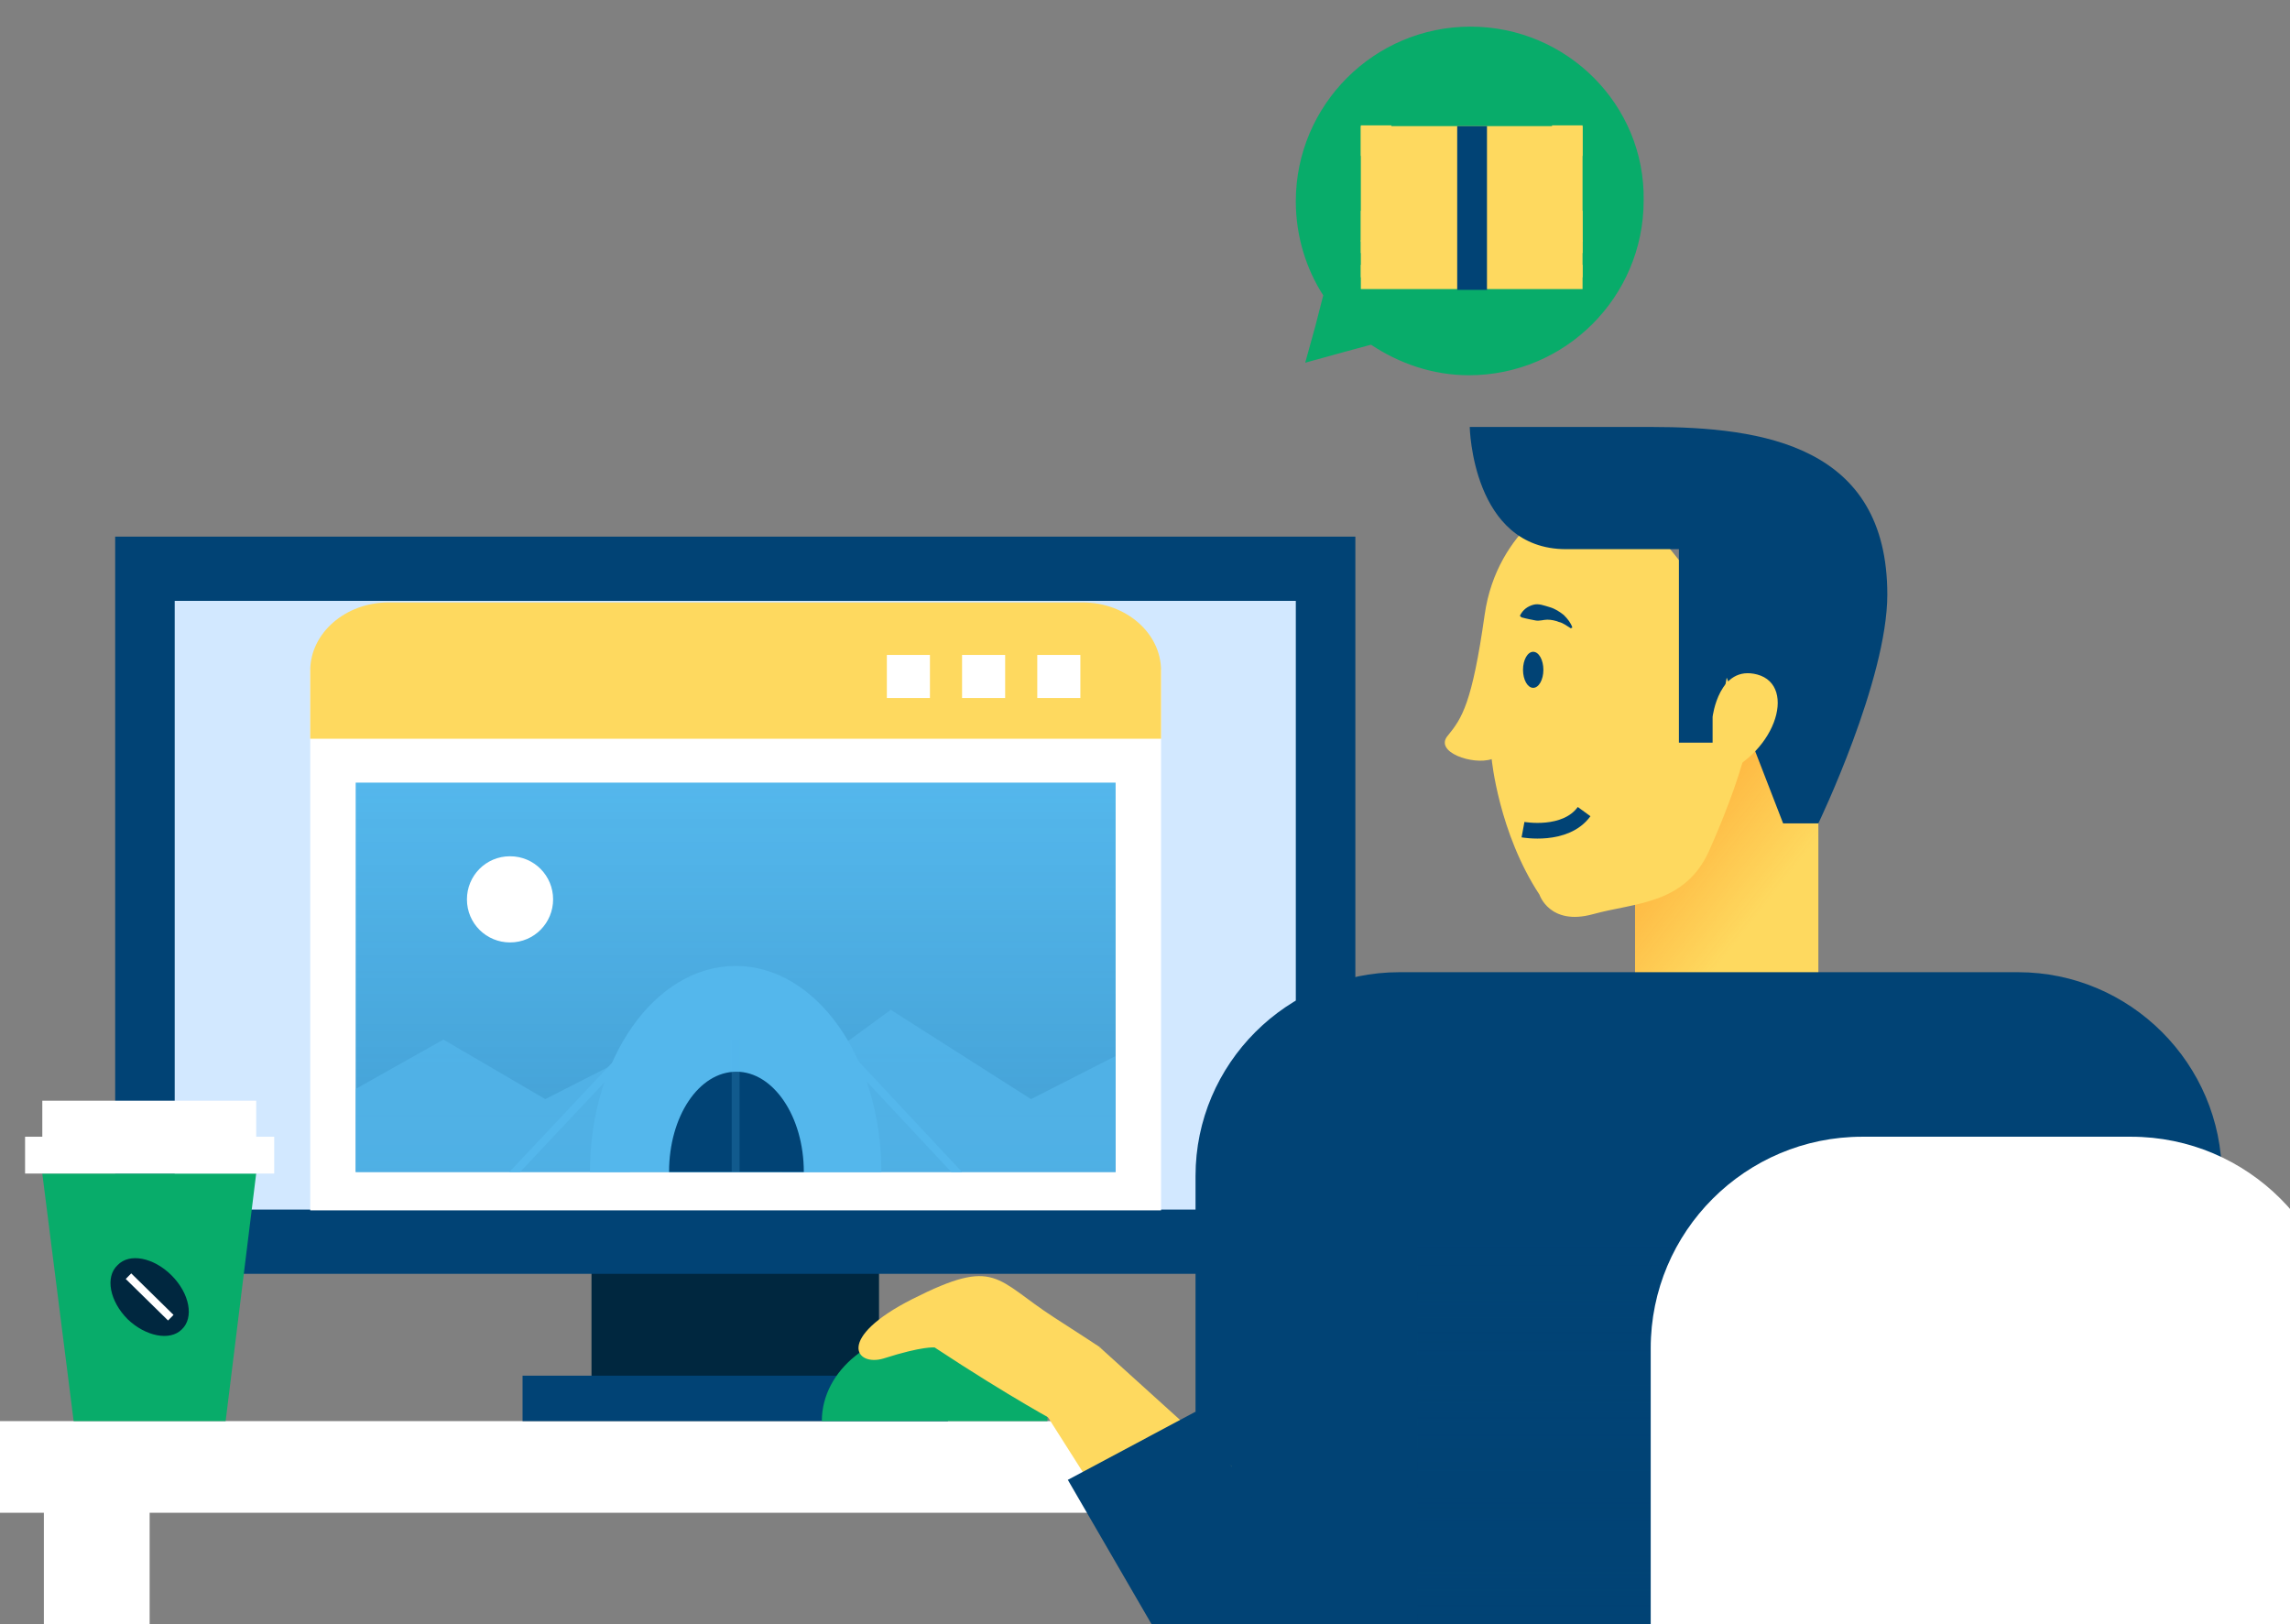 <?xml version="1.0" encoding="UTF-8"?> <!-- Generator: Adobe Illustrator 25.0.1, SVG Export Plug-In . SVG Version: 6.00 Build 0) --> <svg xmlns="http://www.w3.org/2000/svg" xmlns:xlink="http://www.w3.org/1999/xlink" version="1.1" id="Layer_1" x="0px" y="0px" viewBox="0 0 292.3 207.3" style="enable-background:new 0 0 292.3 207.3;" xml:space="preserve"><rect x="0" y="0" width="292.3" height="207.3" fill="#808080" stroke="none"/> <style type="text/css"> .st0{fill:#00273F;} .st1{fill:#FFFFFF;} .st2{fill:#014375;} .st3{fill:#D2E8FF;} .st4{fill:#08AC6A;} .st5{fill:#FED95F;} .st6{opacity:0.3;fill:url(#SVGID_1_);} .st7{opacity:0.4;fill:url(#SVGID_2_);} .st8{fill:none;stroke:#FFFFFF;stroke-miterlimit:10;} .st9{fill:#54B7EC;} .st10{opacity:0.2;fill:url(#SVGID_3_);} .st11{opacity:0.7;fill:#54B7EC;} .st12{opacity:0.2;fill:none;stroke:#54B7EC;stroke-miterlimit:10;} .st13{clip-path:url(#SVGID_5_);} .st14{fill:none;stroke:#54B7EC;stroke-miterlimit:10;} .st15{fill:none;stroke:#014375;stroke-width:2;stroke-miterlimit:10;} </style> <rect x="75.5" y="158" class="st0" width="36.7" height="23.3"></rect> <g> <g> <g> <rect x="5.6" y="184.6" class="st1" width="13.5" height="83.6"></rect> </g> <g> <rect x="168.6" y="184.6" class="st1" width="13.5" height="33.8"></rect> </g> </g> </g> <rect x="14.7" y="68.5" class="st2" width="158.3" height="94.1"></rect> <rect x="22.3" y="76.7" class="st3" width="143.1" height="77.7"></rect> <rect x="-10" y="181.4" class="st1" width="207.7" height="11.7"></rect> <rect x="66.7" y="175.6" class="st2" width="54.3" height="5.8"></rect> <rect x="39.6" y="85.5" class="st1" width="108.6" height="69"></rect> <path class="st4" d="M104.9,181.4c0-6.5,6.5-11.7,14.4-11.7c8,0,14.4,5.2,14.4,11.7H104.9z"></path> <g> <rect x="208.7" y="93.5" class="st5" width="23.4" height="37.8"></rect> <linearGradient id="SVGID_1_" gradientUnits="userSpaceOnUse" x1="211.288" y1="105.193" x2="225.109" y2="116.032"> <stop offset="0.172" style="stop-color:#FF6D00"></stop> <stop offset="0.995" style="stop-color:#FF6D00;stop-opacity:0"></stop> </linearGradient> <rect x="208.7" y="93.5" class="st6" width="23.4" height="37.8"></rect> </g> <g> <path class="st2" d="M152.6,217v-66.9c0-14.3,11.7-26,26-26h79c14.3,0,26,11.7,26,26V217"></path> </g> <path class="st5" d="M135.2,181.7c0,0-6.2-3.3-15.9-9.7c0,0-1.5-0.2-6.5,1.4c-3.6,1.1-6.2-2.6,3.7-7.6c10.7-5.4,10.5-2.5,18.1,2.4 c7.6,4.9,5.8,3.8,5.8,3.8L135.2,181.7z"></path> <polygon class="st5" points="157.2,187.2 140.4,172 133.7,180.8 142.4,194.5 "></polygon> <polygon class="st2" points="152.6,180.2 136.3,188.9 152.6,217 167,202.1 "></polygon> <linearGradient id="SVGID_2_" gradientUnits="userSpaceOnUse" x1="222.555" y1="216.555" x2="222.555" y2="158.021"> <stop offset="0" style="stop-color:#014375"></stop> <stop offset="0.995" style="stop-color:#014375;stop-opacity:0"></stop> </linearGradient> <rect x="180.9" y="158" class="st7" width="83.4" height="58.5"></rect> <polygon class="st4" points="28.8,181.4 9.4,181.4 5.4,149.8 32.7,149.8 "></polygon> <polygon class="st1" points="32.7,145.1 32.7,140.5 5.4,140.5 5.4,145.1 3.2,145.1 3.2,149.8 35,149.8 35,145.1 "></polygon> <g> <path class="st0" d="M21.9,162.8c2.3,2.3,2.9,5.4,1.3,6.9c-1.5,1.5-4.6,0.9-6.9-1.3c-2.3-2.3-2.9-5.4-1.3-6.9 C16.5,159.9,19.6,160.5,21.9,162.8z"></path> <line class="st8" x1="16.4" y1="162.9" x2="21.8" y2="168.2"></line> </g> <g> <path class="st1" d="M210.7,217v-44.9c0-14.9,12.1-27,27-27H272c14.9,0,27,12.1,27,27V217"></path> </g> <g> <path class="st4" d="M187.7,3.4c-12.3,0-22.3,10-22.3,22.3c0,4.4,1.3,8.6,3.5,12l-1,3.9l-1.3,4.7l4.7-1.3l3.7-1 c3.6,2.4,7.9,3.9,12.5,3.9c12.3,0,22.3-10,22.3-22.3C210,13.4,200,3.4,187.7,3.4z"></path> <g> <rect x="173.7" y="16.1" class="st5" width="28.3" height="14.7"></rect> <g> <path class="st5" d="M192.4,23.5c0,2.5-2,4.6-4.6,4.6s-4.6-2-4.6-4.6c0-2.5,2-4.6,4.6-4.6S192.4,20.9,192.4,23.5z"></path> <path class="st5" d="M173.7,19.9c2.1,0,3.9-1.7,3.9-3.9h-3.9L173.7,19.9z"></path> <path class="st5" d="M202,19.9c-2.1,0-3.9-1.7-3.9-3.9h3.9V19.9z"></path> <path class="st5" d="M202,26.9c-2.1,0-3.9,1.7-3.9,3.9h3.9V26.9z"></path> <path class="st5" d="M173.7,26.9c2.1,0,3.9,1.7,3.9,3.9h-3.9L173.7,26.9z"></path> </g> <rect x="173.7" y="30.7" class="st5" width="28.3" height="6.2"></rect> <rect x="173.7" y="30.7" class="st5" width="28.3" height="1.6"></rect> <rect x="173.7" y="33.8" class="st5" width="28.3" height="1.6"></rect> <rect x="186" y="16.1" class="st2" width="3.8" height="20.9"></rect> </g> </g> <g> <g> <path class="st5" d="M39.6,94.3c0,0,0-3.9,0-8.7c0-4.8,4.5-8.7,10-8.7h88.6c5.5,0,10,3.9,10,8.7c0,4.8,0,8.7,0,8.7"></path> </g> <g> <g> <rect x="113.2" y="83.6" class="st1" width="5.5" height="5.5"></rect> <rect x="122.8" y="83.6" class="st1" width="5.5" height="5.5"></rect> <rect x="132.4" y="83.6" class="st1" width="5.5" height="5.5"></rect> </g> </g> <g> <g> <rect x="45.4" y="99.9" class="st9" width="97" height="49.7"></rect> <linearGradient id="SVGID_3_" gradientUnits="userSpaceOnUse" x1="93.936" y1="149.572" x2="93.936" y2="99.911"> <stop offset="0" style="stop-color:#014375"></stop> <stop offset="0.995" style="stop-color:#014375;stop-opacity:0"></stop> </linearGradient> <rect x="45.4" y="99.9" class="st10" width="97" height="49.7"></rect> </g> <g> <polygon class="st11" points="45.4,139 56.6,132.7 69.6,140.3 80.4,134.8 80.4,149.6 45.4,149.6 "></polygon> </g> <g> <polygon class="st11" points="99.9,139 113.7,128.9 131.6,140.3 142.4,134.8 142.4,149.6 99.9,149.6 "></polygon> </g> <path class="st9" d="M75.3,149.6c0-14.5,8.3-26.3,18.6-26.3c10.3,0,18.6,11.8,18.6,26.3"></path> <path class="st2" d="M85.4,149.6c0-7.1,3.8-12.8,8.6-12.8c4.7,0,8.6,5.7,8.6,12.8H85.4z"></path> <line class="st12" x1="93.9" y1="132.7" x2="93.9" y2="149.6"></line> <g> <defs> <rect id="SVGID_4_" x="45.4" y="99.9" width="97" height="49.7"></rect> </defs> <clipPath id="SVGID_5_"> <use xlink:href="#SVGID_4_" style="overflow:visible;"></use> </clipPath> <g class="st13"> <line class="st14" x1="80" y1="134.4" x2="64.2" y2="151.2"></line> <line class="st14" x1="107.9" y1="134.4" x2="123.6" y2="151.2"></line> </g> </g> <path class="st1" d="M70.6,114.8c0,3-2.4,5.5-5.5,5.5c-3,0-5.5-2.4-5.5-5.5c0-3,2.4-5.5,5.5-5.5C68.2,109.3,70.6,111.8,70.6,114.8 z"></path> </g> </g> <path class="st5" d="M200.4,63.1c0,0-9.3,4.1-10.9,15.4c-1.6,11.3-2.9,13.2-4.7,15.4c-1.8,2.1,3.2,3.8,5.6,3c0,0,0.9,9.4,6.1,17.3 c0,0,1.3,4,6.8,2.5c5.4-1.5,11.8-1.2,14.9-8.2c3.1-7,8.2-20,4.4-25.2C218.8,78.1,207.9,59.1,200.4,63.1z"></path> <path class="st2" d="M210.7,54.5h-23.1c0,0,0.3,15.6,12.3,15.6h14.4v24.7h4.6l1.5-8.3l7.2,18.6h4.5c0,0,8.8-18.3,8.8-29.2 C240.9,56.9,225.1,54.5,210.7,54.5z"></path> <path class="st5" d="M218.6,91.5c0,0,0.8-6.7,5.7-5.4c5.2,1.4,2.3,10.6-5.7,13.2V91.5z"></path> <ellipse class="st2" cx="195.7" cy="85.5" rx="1.3" ry="2.3"></ellipse> <g> <path class="st2" d="M194,78.6c0.4-0.8,1-1.2,1.7-1.4c0.7-0.2,1.4,0.1,2.1,0.3c0.7,0.2,1.3,0.6,1.8,1c0.5,0.5,0.9,1,1.1,1.6 l-0.2,0.1c-0.5-0.3-1-0.7-1.5-0.8c-0.5-0.2-1-0.3-1.5-0.3c-0.5,0-1,0.2-1.5,0.1c-0.5-0.1-1.1-0.2-1.8-0.4L194,78.6z"></path> </g> <path class="st15" d="M194.4,105.9c0,0,5.4,1,7.8-2.3"></path> </svg> 